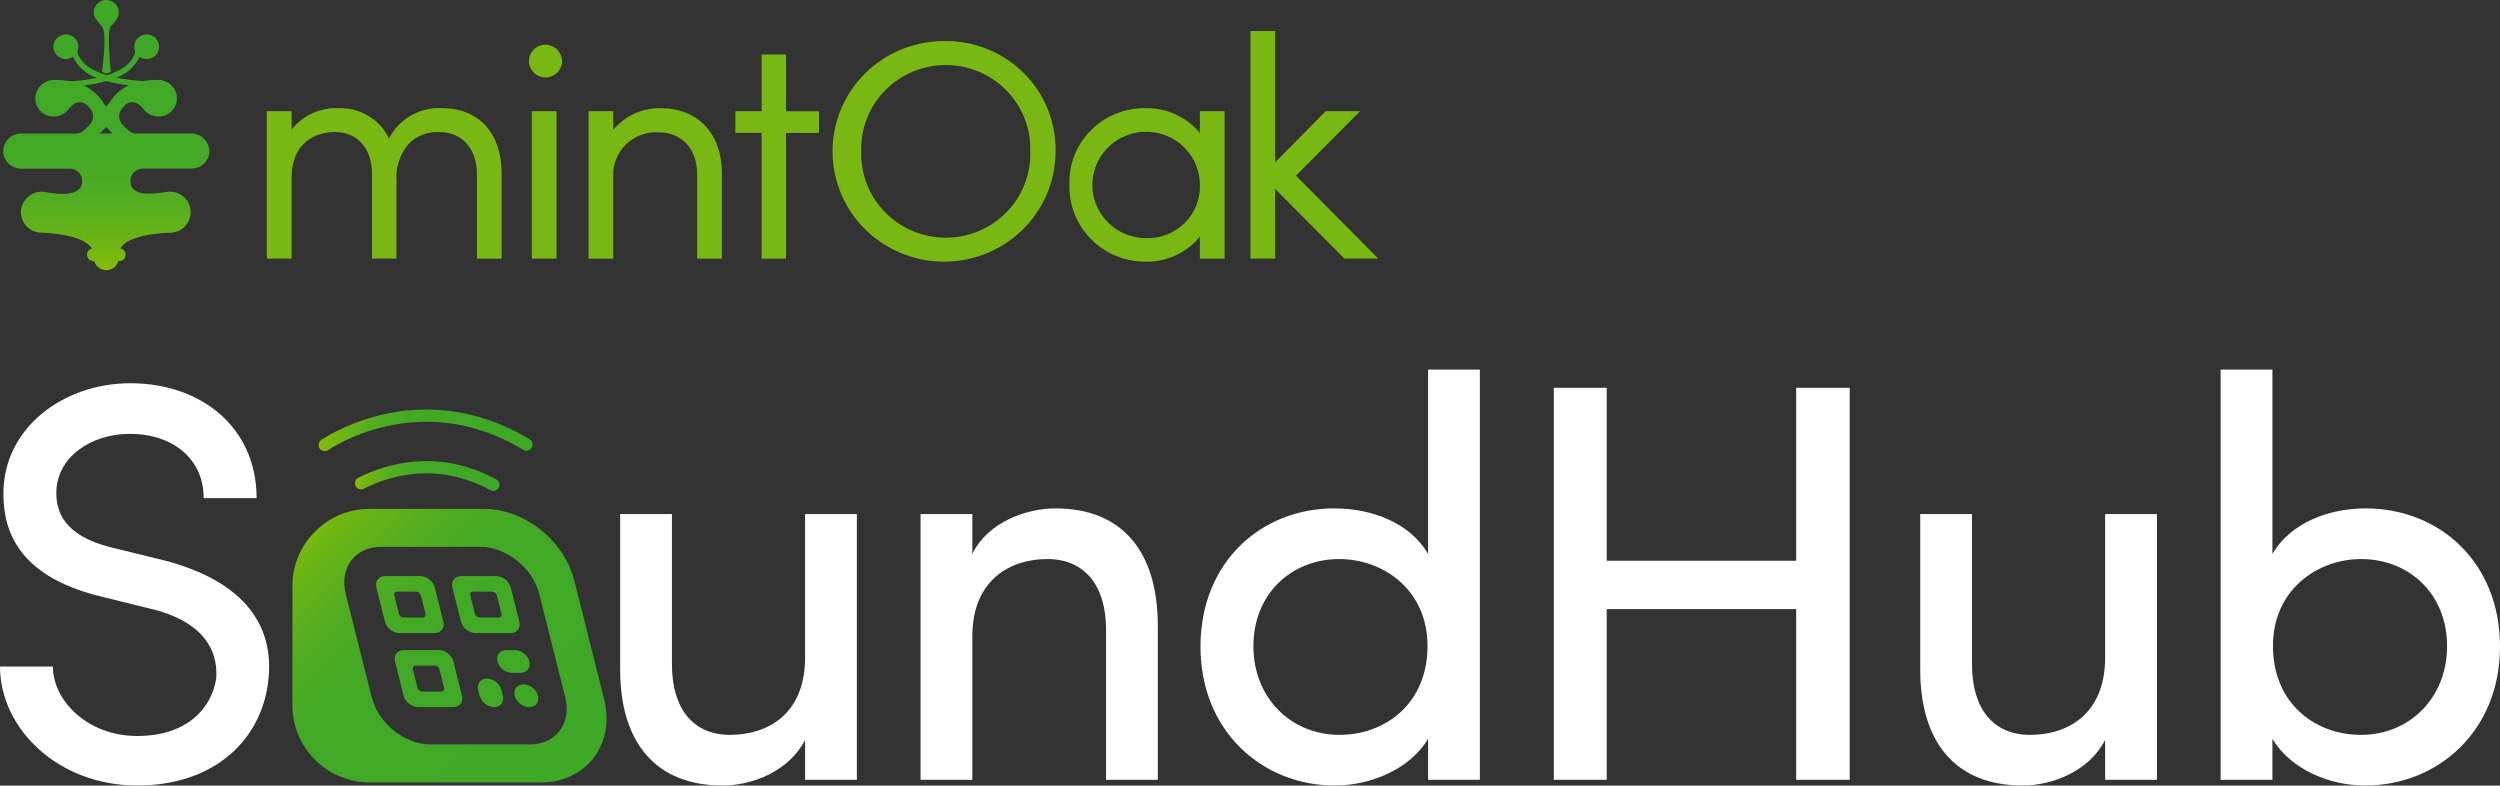 <?xml version="1.0" encoding="UTF-8"?><svg id="a" xmlns="http://www.w3.org/2000/svg" xmlns:xlink="http://www.w3.org/1999/xlink" viewBox="0 0 407.782 128.126"><rect x="0" y="0" width="407.782" height="128.126" fill="#333333" stroke="none"/><defs><style>.m{fill:url(#j);}.n{fill:url(#i);}.o{fill:url(#h);}.p{fill:url(#g);}.q{fill:url(#f);}.r{fill:url(#e);}.s{fill:url(#d);}.t{fill:url(#c);}.u{fill:url(#b);}.v{fill:#fff;}.w{stroke:url(#k);}.w,.x{fill:none;stroke-linecap:round;stroke-linejoin:round;stroke-width:2px;}.x{stroke:url(#l);}.y{fill:#79b812;}</style><linearGradient id="b" x1="17.342" y1="-11598.701" x2="17.342" y2="-11554.786" gradientTransform="translate(0 -11554.559) scale(1 -1)" gradientUnits="userSpaceOnUse"><stop offset="0" stop-color="#85bd05"/><stop offset=".006" stop-color="#83bc06"/><stop offset=".135" stop-color="#66b317"/><stop offset=".264" stop-color="#52ad21"/><stop offset=".391" stop-color="#45aa25"/><stop offset=".516" stop-color="#41a926"/><stop offset="1" stop-color="#3ea827"/></linearGradient><linearGradient id="c" x1="17.343" y1="-11598.703" x2="17.343" y2="-11554.789" xlink:href="#b"/><linearGradient id="d" x1="48.716" y1="84.018" x2="91.864" y2="127.166" gradientTransform="matrix(1,0,0,1,0,0)" xlink:href="#b"/><linearGradient id="e" x1="50.488" y1="82.245" x2="93.636" y2="125.393" gradientTransform="matrix(1,0,0,1,0,0)" xlink:href="#b"/><linearGradient id="f" x1="56.685" y1="76.049" x2="99.833" y2="119.197" gradientTransform="matrix(1,0,0,1,0,0)" xlink:href="#b"/><linearGradient id="g" x1="49.865" y1="82.868" x2="93.013" y2="126.016" gradientTransform="matrix(1,0,0,1,0,0)" xlink:href="#b"/><linearGradient id="h" x1="54.29" y1="78.444" x2="97.438" y2="121.592" gradientTransform="matrix(1,0,0,1,0,0)" xlink:href="#b"/><linearGradient id="i" x1="52.551" y1="80.183" x2="95.699" y2="123.331" gradientTransform="matrix(1,0,0,1,0,0)" xlink:href="#b"/><linearGradient id="j" x1="45.968" y1="86.765" x2="89.117" y2="129.913" gradientTransform="matrix(1,0,0,1,0,0)" xlink:href="#b"/><linearGradient id="k" x1="57.906" y1="77.637" x2="81.463" y2="77.637" gradientTransform="matrix(1,0,0,1,0,0)" xlink:href="#b"/><linearGradient id="l" x1="51.963" y1="70.196" x2="86.877" y2="70.196" gradientTransform="matrix(1,0,0,1,0,0)" xlink:href="#b"/></defs><path class="y" d="M72.11,17.645c-1.771-.101-3.533.313-5.069,1.19-1.536.877-2.78,2.179-3.578,3.747-.74-1.528-1.915-2.81-3.38-3.687-1.466-.877-3.158-1.312-4.87-1.25-1.463-.062-2.919.223-4.249.829-1.329.607-2.493,1.519-3.395,2.66v-2.993h-4.041v24.044h4.033v-13.282c.123-6.839,5.457-7.371,7.089-7.371,3.666,0,6.034,2.694,6.034,6.865v13.789h3.982v-12.262h.05c-.145-1.153-.047-2.323.288-3.436.335-1.113.901-2.146,1.661-3.032.63-.634,1.387-1.132,2.222-1.461.835-.33,1.73-.485,2.628-.455h.096c3.758,0,6.185,2.694,6.185,6.865v13.789h4.02v-13.944c0-6.543-3.716-10.603-9.706-10.603Z"/><path class="y" d="M90.776,18.142h-4.031v24.044h4.031v-24.044Z"/><path class="y" d="M88.762,7.295c-.522.042-1.021.234-1.435.552-.414.318-.726.747-.898,1.237-.172.49-.196,1.018-.069,1.521.127.503.398.959.782,1.312.384.353.863.588,1.379.676.516.089,1.047.027,1.529-.178.481-.205.892-.544,1.182-.975.29-.432.447-.937.452-1.456-.005-.369-.086-.733-.237-1.071-.151-.337-.37-.641-.643-.892-.273-.251-.595-.445-.946-.57-.351-.125-.724-.178-1.097-.156Z"/><path class="y" d="M107.78,17.645c-1.479-.033-2.946.27-4.288.885-1.343.615-2.525,1.525-3.457,2.661v-3.052h-4.031v24.048h4.031v-13.282c-.062-.981.089-1.963.442-2.882.353-.919.9-1.752,1.604-2.445.704-.693,1.55-1.229,2.481-1.573.931-.344,1.925-.488,2.916-.421,3.735,0,6.235,2.739,6.235,6.815v13.789h4.034v-13.938c0-6.44-3.912-10.603-9.966-10.603Z"/><path class="y" d="M128.207,8.885h-3.981v9.257h-4.276v3.534h4.276v20.51h3.981v-20.502h5.382v-3.534h-5.382v-9.265Z"/><path class="y" d="M154.267,6.695c-3.609-.054-7.152.954-10.178,2.896-3.027,1.943-5.402,4.732-6.822,8.013-1.42,3.281-1.822,6.906-1.153,10.413.668,3.507,2.375,6.739,4.905,9.284,2.53,2.545,5.769,4.288,9.303,5.008,3.534.72,7.205.383,10.545-.966,3.34-1.349,6.2-3.651,8.215-6.612,2.015-2.961,3.093-6.448,3.099-10.017.045-2.353-.384-4.692-1.264-6.879-.881-2.187-2.193-4.178-3.862-5.856-1.667-1.678-3.658-3.01-5.854-3.917-2.196-.907-4.552-1.372-6.932-1.366ZM168.048,24.713c.056,1.826-.258,3.644-.925,5.347s-1.673,3.256-2.958,4.567c-1.286,1.311-2.824,2.354-4.524,3.065-1.701.712-3.529,1.079-5.375,1.079s-3.674-.367-5.374-1.079c-1.701-.712-3.239-1.754-4.524-3.065-1.286-1.311-2.292-2.864-2.958-4.567-.668-1.703-.983-3.521-.925-5.347-.064-1.83.246-3.653.909-5.362.665-1.709,1.67-3.268,2.956-4.585,1.286-1.316,2.826-2.363,4.531-3.079,1.704-.715,3.535-1.084,5.386-1.084s3.683.369,5.387,1.084c1.704.715,3.244,1.762,4.531,3.079,1.286,1.317,2.291,2.876,2.954,4.585.665,1.709.975,3.532.911,5.362Z"/><path class="y" d="M195.72,21.687c-1.084-1.302-2.454-2.342-4.005-3.043-1.551-.7-3.243-1.042-4.948-.999-1.65-.017-3.286.297-4.809.923-1.525.626-2.904,1.551-4.056,2.718-1.152,1.168-2.053,2.555-2.649,4.076-.595,1.522-.873,3.147-.816,4.778-.04,1.629.248,3.249.849,4.767.601,1.517,1.501,2.901,2.649,4.069,1.149,1.168,2.522,2.098,4.039,2.735,1.515.637,3.145.967,4.793.973,1.709.042,3.403-.303,4.956-1.01,1.551-.707,2.92-1.757,3.997-3.068v3.581h4.032v-24.044h-4.032v3.546ZM195.72,30.237c.025,1.137-.182,2.268-.609,3.324-.429,1.056-1.068,2.015-1.881,2.82-.813.805-1.782,1.438-2.85,1.861-1.068.423-2.211.628-3.36.603-1.741.014-3.446-.485-4.9-1.433-1.453-.948-2.587-2.302-3.26-3.89-.672-1.588-.852-3.338-.515-5.027.335-1.689,1.172-3.241,2.403-4.459,1.231-1.217,2.8-2.045,4.507-2.378,1.708-.333,3.476-.155,5.082.51,1.605.665,2.974,1.787,3.933,3.224.959,1.437,1.463,3.123,1.45,4.845Z"/><path class="y" d="M211.385,28.646l10.463-10.505h-5.621l-8.225,8.326V5.053h-4.035v37.132h4.032v-11.364l11.298,11.364h5.522l-13.435-13.539Z"/><path class="u" d="M15.666,3.148c.058.088,0,0,.955,1.161.955,1.162,0,7.424,0,7.424.224.123.468.207.721.246.256-.04.503-.123.731-.246,0,0-.707-6.725,0-7.424.358-.33.668-.709.919-1.125.25-.34.385-.749.385-1.17,0-.316-.074-.627-.218-.909-.144-.282-.352-.526-.609-.714-.257-.187-.555-.312-.869-.365-.315-.053-.637-.031-.942.062-.305.094-.583.257-.812.476-.229.22-.403.489-.508.788-.105.298-.137.617-.094.929.043.313.16.611.34.871v-.006Z"/><path class="t" d="M31.142,21.772h-8.9c-.493.001-.967-.187-1.322-.525-.286-.276-.599-.58-.924-.908-.338-.34-.538-.791-.561-1.267-.023-.476.131-.944.434-1.315,1.814-2.57,3.64.161,3.64.161v-.014c.406.499.963.856,1.59,1.017.627.161,1.289.119,1.89-.122.6-.24,1.106-.666,1.443-1.213.337-.547.486-1.187.426-1.825-.089-.765-.464-1.47-1.052-1.976-.588-.505-1.346-.775-2.124-.755-.775.001-1.548.063-2.313.185-1.484-.079-2.96-.265-4.416-.558.832-.284,1.597-.729,2.252-1.311.654-.581,1.184-1.287,1.558-2.074.403.277.893.401,1.381.349.488-.052.94-.278,1.273-.634.333-.356.524-.82.539-1.305.014-.485-.149-.959-.461-1.334s-.749-.626-1.233-.707c-.484-.081-.981.015-1.399.268-.418.254-.73.648-.877,1.111s-.12.963.077,1.408c-.464,1.937-2.347,3.125-4.637,3.844-2.37-.708-4.336-1.892-4.809-3.856.171-.398.209-.84.106-1.261-.103-.421-.339-.797-.676-1.074-.336-.277-.753-.44-1.19-.463-.437-.024-.87.092-1.235.331-.365.239-.642.587-.791.994-.149.407-.161.85-.036,1.265.126.414.383.778.734,1.036.351.258.777.398,1.214.398.419,0,.827-.129,1.168-.37.378.805.919,1.524,1.589,2.114.67.589,1.456,1.036,2.309,1.313-1.402.29-2.824.479-4.254.566-.862-.154-1.737-.231-2.613-.23-.779-.019-1.537.25-2.124.755-.588.505-.963,1.21-1.052,1.976-.06.637.089,1.276.424,1.823.336.547.84.972,1.439,1.214.599.241,1.261.285,1.887.126.626-.159,1.184-.514,1.591-1.011v.014s1.741-2.746,3.638-.161c.303.37.458.838.435,1.314-.023.476-.223.927-.56,1.267-.325.321-.638.631-.926.908-.354.338-.828.527-1.32.525H3.42c-.767,0-1.502.301-2.045.838-.542.536-.847,1.264-.847,2.023s.305,1.486.847,2.023c.542.536,1.278.838,2.045.838h7.958c.539,0,1.056.213,1.437.59.381.377.596.888.596,1.422v.01c-.011,3.293-6.053,1.717-6.573,1.725h-.039c-.774.01-1.523.278-2.125.76-.602.482-1.022,1.151-1.192,1.899-.104.488-.096.993.022,1.478.118.485.345.938.663,1.325.318.387.719.7,1.174.915.455.215.953.326,1.458.326h.068c.797.022,6.755.27,8.109,2.582-.224.059-.422.188-.564.369-.142.181-.219.403-.221.632,0,.28.113.549.314.746.2.198.472.309.755.309.039,0,.071-.018.109-.021.115.429.37.808.726,1.079.356.271.792.417,1.241.417s.885-.147,1.241-.417c.356-.27.611-.65.726-1.079.04.011.081.019.122.024.283,0,.555-.111.755-.309.2-.198.313-.466.314-.746-.002-.245-.092-.481-.252-.667-.161-.186-.382-.311-.627-.351,1.213-2.132,6.334-2.495,7.796-2.554l.301-.011c.898,0,1.76-.353,2.396-.982.635-.629.992-1.481.992-2.37s-.357-1.741-.992-2.37c-.635-.628-1.497-.982-2.396-.982h-.083c-.749-.029-6.373,1.496-6.362-1.743,0-.266.054-.53.158-.776.104-.246.256-.469.447-.657.191-.188.418-.337.667-.438.249-.101.516-.153.786-.152h7.94c.404,0,.803-.084,1.172-.246.369-.162.7-.398.971-.694.271-.296.476-.645.603-1.024s.172-.78.132-1.178c-.092-.72-.449-1.38-1.002-1.856-.554-.475-1.266-.731-1.999-.719ZM16.284,21.772c.325-.321.679-.684,1.031-1.067.354.382.705.749,1.033,1.067h-2.064ZM18.956,15.33c-.352.377-.672.781-.958,1.208-.211.289-.443.58-.682.872-.237-.292-.461-.691-.674-.98-.276-.403-.6-.773-.965-1.1-.571-.563-1.233-1.028-1.959-1.375,1.232-.151,2.45-.397,3.643-.736,1.196.327,2.416.562,3.649.702-.759.352-1.452.828-2.05,1.409h-.005Z"/><path class="v" d="M8.631,108.728c0,5.567,5.663,11.322,13.735,11.322,8.167,0,12.158-4.545,12.901-9.373.464-6.867-5.105-10.116-10.858-11.416l-8.261-2.043c-13.641-3.433-15.592-11.137-15.592-16.704,0-10.767,9.838-18.004,20.696-18.004,11.602,0,20.604,7.236,20.604,18.746h-8.632c0-6.403-5.011-10.489-12.064-10.489-6.311,0-11.972,3.806-11.972,9.652,0,2.785,1.02,6.961,9.094,8.909l8.354,2.043c11.972,3.064,18.467,9.746,17.077,20.046-1.206,9.282-8.725,16.707-21.347,16.707-12.993,0-22.366-9.377-22.366-19.398h8.631Z"/><path class="v" d="M131.319,83.854h8.446v43.341h-8.446v-6.494c-2.691,5.197-8.725,7.425-13.458,7.425-10.858,0-16.798-6.961-16.704-19.213v-25.059h8.444v24.501c0,7.334,3.528,11.51,9.467,11.51,6.124,0,12.251-3.343,12.251-12.622v-23.389Z"/><path class="v" d="M158.602,127.195h-8.446v-43.341h8.446v6.497c2.506-5.197,8.815-7.425,13.549-7.425,10.858,0,16.705,6.961,16.705,19.213v25.055h-8.444v-24.501c0-7.33-3.62-11.506-9.56-11.506-6.126,0-12.251,3.433-12.251,12.622v23.386Z"/><path class="v" d="M232.938,120.513c-2.876,4.828-9.188,7.613-15.22,7.613-11.879,0-21.902-8.909-21.902-22.647,0-13.828,9.931-22.553,21.81-22.553,6.403,0,12.437,2.506,15.313,7.425v-30.068h8.446v66.912h-8.446v-6.682ZM218.46,91.188c-7.796,0-14.014,5.661-14.014,14.197s6.219,14.48,14.014,14.48c7.703,0,14.386-5.291,14.386-14.48,0-9.279-7.332-14.197-14.386-14.197Z"/><path class="v" d="M301.708,127.195h-8.725v-27.84h-30.904v27.84h-8.631v-63.942h8.631v28.213h30.904v-28.213h8.725v63.942Z"/><path class="v" d="M343.376,83.854h8.446v43.341h-8.446v-6.494c-2.691,5.197-8.725,7.425-13.458,7.425-10.858,0-16.798-6.961-16.704-19.213v-25.059h8.444v24.501c0,7.334,3.528,11.51,9.467,11.51,6.124,0,12.251-3.343,12.251-12.622v-23.389Z"/><path class="v" d="M370.659,127.195h-8.446V60.284h8.446v30.068c2.876-4.918,8.909-7.425,15.22-7.425,11.972,0,21.902,8.725,21.902,22.553,0,13.737-10.116,22.647-21.995,22.647-6.034,0-12.252-2.785-15.128-7.613v6.682ZM385.137,119.865c7.796,0,14.014-5.94,14.014-14.48s-6.219-14.197-14.014-14.197c-7.053,0-14.386,4.918-14.386,14.197,0,9.188,6.682,14.48,14.386,14.48Z"/><path class="s" d="M98.557,114.117l-4.892-19.442c-1.53-6.079-7.209-10.927-13.295-11.587-.044-.005-.087-.015-.132-.019-.422-.042-.846-.064-1.271-.064h-18.685c-6.94,0-12.585,5.645-12.585,12.585v19.442c0,6.94,5.645,12.587,12.585,12.587h28.027c3.43,0,6.518-1.436,8.47-3.942,2.01-2.578,2.658-6.062,1.778-9.56ZM86.461,121.425h-16.221c-4.221,0-8.543-3.453-9.605-7.674l-4.248-16.879c-1.062-4.22,1.522-7.674,5.742-7.674h16.222c4.22,0,8.543,3.453,9.605,7.674l4.248,16.879c1.062,4.22-1.522,7.674-5.743,7.674Z"/><path class="r" d="M70.888,103.263c1.043,0,1.687-.834,1.431-1.854l-1.406-5.591c-.256-1.02-1.32-1.854-2.363-1.854h-5.723c-1.044,0-1.687.834-1.431,1.854l1.406,5.591c.256,1.02,1.319,1.854,2.363,1.854h5.723ZM64.313,97.115c-.085-.34.128-.617.476-.617h3.071c.348,0,.702.277.787.617l.755,3c.085.339-.129.617-.477.617h-3.071c-.348,0-.701-.278-.786-.617l-.755-3Z"/><path class="q" d="M84.712,101.41l-1.406-5.591c-.256-1.02-1.32-1.854-2.363-1.854h-5.724c-1.043,0-1.688.834-1.431,1.854l1.406,5.591c.257,1.02,1.321,1.854,2.364,1.854h5.723c1.044,0,1.688-.834,1.432-1.854ZM81.318,100.732h-3.071c-.348,0-.702-.278-.787-.617l-.755-3c-.086-.34.129-.617.476-.617h3.072c.347,0,.702.277.787.617l.755,3c.085.339-.13.617-.477.617Z"/><path class="p" d="M81.789,112.542c-.256-1.02-1.319-1.854-2.363-1.854s-1.687.834-1.431,1.854l.237.942c.256,1.02,1.32,1.854,2.363,1.854s1.687-.834,1.431-1.854l-.237-.942Z"/><path class="o" d="M86.344,107.895c-.257-1.02-1.32-1.854-2.364-1.854h-1.41c-1.044,0-1.688.835-1.431,1.854.256,1.019,1.319,1.853,2.363,1.853h1.411c1.043,0,1.687-.834,1.431-1.853Z"/><path class="n" d="M85.386,111.632c-1.043,0-1.687.834-1.431,1.854.256,1.019,1.32,1.854,2.363,1.854s1.687-.835,1.431-1.854c-.256-1.02-1.319-1.854-2.363-1.854Z"/><path class="m" d="M73.948,107.893c-.256-1.02-1.32-1.854-2.363-1.854h-5.723c-1.044,0-1.688.834-1.432,1.854l1.406,5.591c.256,1.02,1.32,1.854,2.363,1.854h5.723c1.044,0,1.688-.834,1.432-1.854l-1.406-5.591ZM71.96,112.806h-3.072c-.347,0-.701-.277-.786-.617l-.755-3c-.085-.34.129-.617.476-.617h3.072c.348,0,.702.277.787.617l.755,3c.085.34-.129.617-.477.617Z"/><path class="w" d="M80.463,79.068c-9.141-4.935-17.211-2.444-21.557-.251"/><path class="x" d="M52.963,72.594s15.253-10.739,32.914-.077"/></svg>